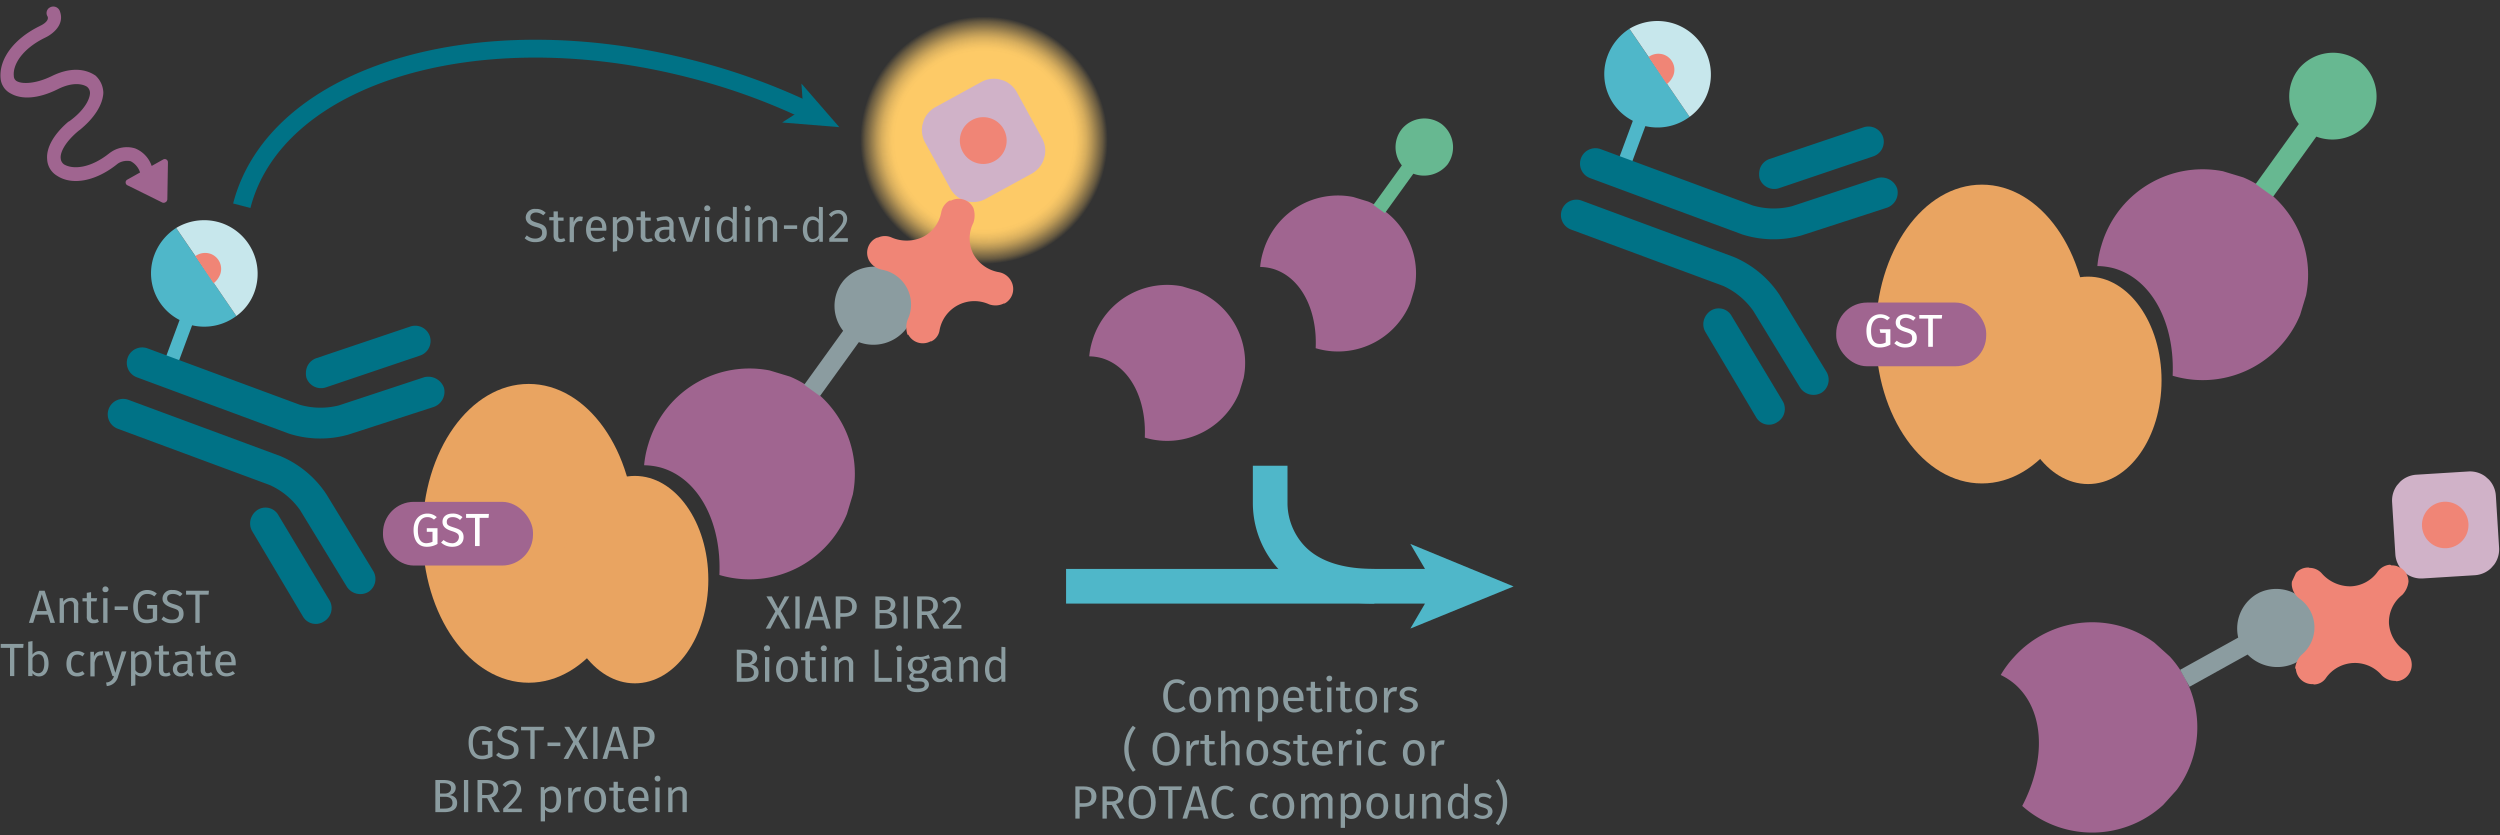 <svg id="Calque_1" data-name="Calque 1" xmlns="http://www.w3.org/2000/svg" xmlns:xlink="http://www.w3.org/1999/xlink" viewBox="0 0 700 233.8"><rect x="0" y="0" width="700" height="233.8" fill="#333333" stroke="none"/><defs><radialGradient id="Dégradé_sans_nom_31" cx="38.48" cy="38.48" r="38.48" gradientUnits="userSpaceOnUse"><stop offset="0.71" stop-color="#fdca67"/><stop offset="0.74" stop-color="#fdca67" stop-opacity="0.98"/><stop offset="0.78" stop-color="#fdca67" stop-opacity="0.91"/><stop offset="0.82" stop-color="#fdca67" stop-opacity="0.81"/><stop offset="0.86" stop-color="#fdca67" stop-opacity="0.66"/><stop offset="0.9" stop-color="#fdca67" stop-opacity="0.48"/><stop offset="0.95" stop-color="#fdca67" stop-opacity="0.25"/><stop offset="0.99" stop-color="#fdca67" stop-opacity="0"/></radialGradient><symbol id="compound-purple" data-name="compound-purple" viewBox="0 0 39.7 39.7"><path d="M20,0C17.6,9.4,11.2,16.2,3.7,16.2a12.6,12.6,0,0,1-3.3-.5A19,19,0,0,0,0,19.8,19.9,19.9,0,1,0,20,0Z" fill="#a06590"/></symbol><symbol id="fluorophore-donor-cryptate2" data-name="fluorophore-donor-cryptate2" viewBox="0 0 17.3 25.5"><path d="M1.8,3.3,7.7,7.5l2,1.4,6.2,4.4a8.7,8.7,0,0,1-6.2,3.9v7.2a1.1,1.1,0,0,1-2.2,0V17.1A8.5,8.5,0,0,1,0,8.6,8.9,8.9,0,0,1,1.8,3.3Z" fill="#4fb7c9"/><path d="M1.8,3.3A8.8,8.8,0,0,1,8.6,0a8.7,8.7,0,0,1,8.7,8.6,8.2,8.2,0,0,1-1.4,4.7Z" fill="#c7e7ec"/><path d="M6.3,6.5A2.7,2.7,0,0,1,8.5,5.3a2.6,2.6,0,0,1,2.6,2.6,3.4,3.4,0,0,1-.5,1.7" fill="#f08576"/></symbol><symbol id="antibody-blue" data-name="antibody-blue" viewBox="0 0 51.3 50.3"><path d="M21.2,50.3a2.5,2.5,0,0,1-2.5-2.5V21.5a12.1,12.1,0,0,0-2.1-6L7.5,4.1A2.7,2.7,0,0,1,8,.5a2.6,2.6,0,0,1,3.5.5l9,11.4a16.7,16.7,0,0,1,3.2,9.1V47.8A2.5,2.5,0,0,1,21.2,50.3Z" fill="#007286"/><path d="M12.6,22.5a2.5,2.5,0,0,1-1.9-.9L.6,9.1A2.5,2.5,0,0,1,.9,5.6a2.5,2.5,0,0,1,3.5.3L14.6,18.5a2.5,2.5,0,0,1-.4,3.5A3,3,0,0,1,12.6,22.5Z" fill="#007286"/><path d="M30.1,50.3a2.5,2.5,0,0,1-2.5-2.5V21.5a16.7,16.7,0,0,1,3.2-9.1L39.8,1A2.5,2.5,0,0,1,43.3.5a2.6,2.6,0,0,1,.4,3.6l-9,11.4a12.1,12.1,0,0,0-2.1,6V47.8A2.5,2.5,0,0,1,30.1,50.3Z" fill="#007286"/><path d="M38.6,22.5a2.7,2.7,0,0,1-1.5-.5,2.4,2.4,0,0,1-.4-3.5L46.8,5.9a2.5,2.5,0,0,1,3.5-.3,2.4,2.4,0,0,1,.4,3.5L40.6,21.6A2.5,2.5,0,0,1,38.6,22.5Z" fill="#007286"/></symbol><symbol id="fluorophore-emission-orange" data-name="fluorophore-emission-orange" viewBox="0 0 77 77"><path d="M74.2,52.7a38.5,38.5,0,1,1-21.5-50A38.4,38.4,0,0,1,74.2,52.7Z" fill="url(#Dégradé_sans_nom_31)"/></symbol><symbol id="fluorophore-acceptor-d2" data-name="fluorophore-acceptor-d2" viewBox="0 0 23.7 23.7"><path d="M22.3,15.3l-7,7a4.9,4.9,0,0,1-6.9,0l-7-7a4.9,4.9,0,0,1,0-6.9l7-7a4.9,4.9,0,0,1,6.9,0l7,7A4.9,4.9,0,0,1,22.3,15.3Z" fill="#d0b2c8"/><circle cx="11.8" cy="11.8" r="4.4" fill="#f08576"/></symbol><symbol id="protein-double-tag_2" data-name="protein-double-tag 2" viewBox="0 0 52.7 48.5"><ellipse cx="23.6" cy="24.2" rx="17.2" ry="24.2" fill="#e9a461"/><ellipse cx="40.8" cy="31.7" rx="11.9" ry="16.8" fill="#e9a461"/><rect y="19.1" width="24.3" height="10.32" rx="5" fill="#a06590"/></symbol><symbol id="stimulation" data-name="stimulation" viewBox="0 0 20.1 42.5"><path d="M12.7,20.4h-.3c-3.4-.4-5.3-1.7-5.9-2.7a1.5,1.5,0,0,1-.1-1.3h0s.9-2.1,5-2.3,6.9-1.6,8.1-3.6a3.5,3.5,0,0,0,.3-3.4c-1.5-3.4-5.9-5.3-11.2-5H8.5s-1.9.2-2.1-.8A1.2,1.2,0,0,0,5,0,1.3,1.3,0,0,0,3.9,1.5c.4,2.7,3.3,3.1,4.8,3,4.9-.3,7.9,1.5,8.7,3.4a1.1,1.1,0,0,1,0,1.1c-.6,1-2.8,2.2-6.2,2.4-5.5.3-6.9,3.4-7.2,3.9a4.5,4.5,0,0,0,.3,3.6c1.2,1.9,3.8,3.3,7.3,3.9h.1c3.4.6,5.2,1.9,5.6,2.9a1.5,1.5,0,0,1,0,1.3c-1,1.7-4,3.1-8.6,2.3H8.6a5.3,5.3,0,0,0-4.4,1.6,5.4,5.4,0,0,0-1.1,4.4H.6a.6.6,0,0,0-.5.9l3.5,6a.7.7,0,0,0,1.1.1l4.1-6a.6.6,0,0,0-.5-1H5.6a3.6,3.6,0,0,1,.5-2.7,3.2,3.2,0,0,1,2.3-.8c5.1.9,9.5-.5,11.1-3.6a3.8,3.8,0,0,0,.1-3.6C18.7,22.6,16.2,21.1,12.7,20.4Z" fill="#a06590"/></symbol><symbol id="fluorophore-green" data-name="fluorophore-green" viewBox="0 0 5.7 10.4"><path d="M5.7,2.9A2.9,2.9,0,0,0,2.9,0,2.9,2.9,0,0,0,0,2.7,2.9,2.9,0,0,0,2.1,5.6v4.8H3.5V5.6A3,3,0,0,0,5.7,2.9Z" fill="#67b891"/></symbol><symbol id="fluorophore-grey" data-name="fluorophore-grey" viewBox="0 0 5.7 10.4"><path d="M5.7,2.9A2.9,2.9,0,0,0,2.9,0,2.9,2.9,0,0,0,0,2.7,2.9,2.9,0,0,0,2.1,5.6v4.8H3.5V5.6A3,3,0,0,0,5.7,2.9Z" fill="#8b9ca0"/></symbol><symbol id="avidine-red" data-name="avidine-red" viewBox="0 0 17.7 17.7"><path d="M12.8,6.7a4.2,4.2,0,0,1,0-3.8,2.8,2.8,0,0,0,0-1.8h0A2,2,0,0,0,10.1.2H9.9a2.1,2.1,0,0,0-1,1.4,4.2,4.2,0,0,1-2.2,3,4.6,4.6,0,0,1-3.8.1,2,2,0,0,0-1.7,0H1.1A2,2,0,0,0,.2,7.6h0a2.3,2.3,0,0,0,1.5,1,4.3,4.3,0,0,1,3.1,6.1,2.8,2.8,0,0,0,0,1.8h.1a2,2,0,0,0,2.7.8h.1a1.8,1.8,0,0,0,1-1.4,4.3,4.3,0,0,1,6-3.1,2.3,2.3,0,0,0,1.8-.1h.1a2,2,0,0,0,.8-2.7h0a2.1,2.1,0,0,0-1.5-1.1A4.4,4.4,0,0,1,12.8,6.7Z" fill="#f08576"/></symbol></defs><path d="M331.9,191.1l-.7.8a2.5,2.5,0,0,0-1.7-.7c-1.4,0-2.5.9-2.5,3.6s1.1,3.7,2.5,3.7a3,3,0,0,0,1.9-.8l.6.8a3.7,3.7,0,0,1-2.6,1c-2.2,0-3.7-1.6-3.7-4.7s1.7-4.6,3.7-4.6A3.5,3.5,0,0,1,331.9,191.1Z" fill="#8b9ca0"/><path d="M339.1,195.9c0,2.1-1.1,3.6-3,3.6s-3.1-1.4-3.1-3.6,1.1-3.6,3.1-3.6S339.1,193.7,339.1,195.9Zm-4.8,0c0,1.8.6,2.6,1.8,2.6s1.7-.8,1.7-2.6-.6-2.6-1.7-2.6S334.3,194.1,334.3,195.9Z" fill="#8b9ca0"/><path d="M349.8,194.4v5h-1.2v-4.8c0-1-.4-1.3-.9-1.3s-1.2.4-1.7,1.2v4.9h-1.2v-4.8c0-1-.4-1.3-.9-1.3s-1.2.4-1.6,1.2v4.9h-1.2v-6.9h1v1a2.4,2.4,0,0,1,2-1.2,1.7,1.7,0,0,1,1.7,1.3,2.3,2.3,0,0,1,2.1-1.3C349.1,192.3,349.8,193.1,349.8,194.4Z" fill="#8b9ca0"/><path d="M357.9,195.9c0,2.1-1,3.6-2.7,3.6a1.9,1.9,0,0,1-1.8-.8V202h-1.2v-9.6h1v.9a2.4,2.4,0,0,1,2-1.1C357.1,192.3,357.9,193.7,357.9,195.9Zm-1.3,0c0-1.8-.6-2.6-1.6-2.6a2,2,0,0,0-1.6,1v3.4a1.6,1.6,0,0,0,1.5.8C356,198.5,356.6,197.7,356.6,195.9Z" fill="#8b9ca0"/><path d="M365,196.3h-4.4c.1,1.6.9,2.2,1.9,2.2a3.2,3.2,0,0,0,1.8-.6l.5.7a3.6,3.6,0,0,1-2.4.9c-1.9,0-3.1-1.3-3.1-3.5s1.1-3.7,2.9-3.7,2.8,1.3,2.8,3.4Zm-1.2-.9c0-1.4-.5-2.1-1.6-2.1s-1.5.6-1.6,2.1Z" fill="#8b9ca0"/><path d="M370.4,199a2.3,2.3,0,0,1-1.5.5,1.8,1.8,0,0,1-1.9-2v-4.1h-1.2v-.9H367v-1.6h1.2v1.7h1.6v.9h-1.5v4.1c0,.7.2,1,.8,1a1.6,1.6,0,0,0,.9-.3Z" fill="#8b9ca0"/><path d="M373,190a.8.8,0,1,1-.8-.8A.7.7,0,0,1,373,190Zm-.2,9.4h-1.2v-6.9h1.2Z" fill="#8b9ca0"/><path d="M378.7,199a2,2,0,0,1-1.5.5,1.8,1.8,0,0,1-1.9-2v-4.1h-1.2v-.9h1.2v-1.6h1.2v1.7h1.6v.9h-1.5v4.1c0,.7.2,1,.8,1l1-.3Z" fill="#8b9ca0"/><path d="M385.6,195.9c0,2.1-1.1,3.6-3.1,3.6s-3-1.4-3-3.6,1.1-3.6,3-3.6S385.6,193.7,385.6,195.9Zm-4.9,0c0,1.8.7,2.6,1.8,2.6s1.8-.8,1.8-2.6-.6-2.6-1.8-2.6S380.7,194.1,380.7,195.9Z" fill="#8b9ca0"/><path d="M391.2,192.4l-.2,1.2h-.6c-.9,0-1.4.6-1.7,1.9v4h-1.2v-6.9h1.1v1.4a1.9,1.9,0,0,1,1.8-1.6Z" fill="#8b9ca0"/><path d="M396.8,193.1l-.5.8a3.5,3.5,0,0,0-1.8-.6c-.8,0-1.3.3-1.3.9s.4.8,1.5,1.1,2.3.9,2.3,2.1-1.4,2.1-2.8,2.1a4.1,4.1,0,0,1-2.6-.9l.7-.7a3.1,3.1,0,0,0,1.9.6c.9,0,1.5-.4,1.5-1s-.3-.9-1.7-1.3-2.1-1-2.1-2,1.1-1.9,2.5-1.9A3.8,3.8,0,0,1,396.8,193.1Z" fill="#8b9ca0"/><path d="M318,203.8a9.7,9.7,0,0,0,0,11.8l-.8.5c-1.3-1.8-2.4-3.3-2.4-6.4a9.8,9.8,0,0,1,2.4-6.5Z" fill="#8b9ca0"/><path d="M330.3,209.8c0,2.9-1.6,4.6-3.8,4.6s-3.8-1.6-3.8-4.6,1.5-4.7,3.8-4.7S330.3,206.7,330.3,209.8Zm-6.3,0c0,2.6,1,3.6,2.5,3.6s2.4-1,2.4-3.6-.9-3.7-2.4-3.7S324,207.2,324,209.8Z" fill="#8b9ca0"/><path d="M335.8,207.3l-.2,1.2H335c-.8,0-1.3.6-1.6,1.9v4h-1.2v-6.9h1v1.4c.4-1.1,1-1.6,1.9-1.6Z" fill="#8b9ca0"/><path d="M340.7,213.9a2.4,2.4,0,0,1-1.6.5,1.7,1.7,0,0,1-1.8-1.9v-4.2h-1.2v-.9h1.2v-1.6h1.2v1.7h1.6v.9h-1.5v4.1c0,.7.2,1,.8,1a1.6,1.6,0,0,0,.9-.3Z" fill="#8b9ca0"/><path d="M347.1,209.3v5h-1.2v-4.8c0-1-.4-1.3-1.1-1.3a1.9,1.9,0,0,0-1.7,1.2v4.9h-1.2v-9.7h1.2v3.8a2.6,2.6,0,0,1,2-1.1A1.9,1.9,0,0,1,347.1,209.3Z" fill="#8b9ca0"/><path d="M355.1,210.8c0,2.1-1.1,3.6-3.1,3.6s-3-1.4-3-3.6,1.1-3.6,3-3.6S355.1,208.6,355.1,210.8Zm-4.8,0c0,1.8.6,2.6,1.7,2.6s1.8-.8,1.8-2.6-.6-2.6-1.8-2.6S350.3,209,350.3,210.8Z" fill="#8b9ca0"/><path d="M361.3,208l-.5.8a3.2,3.2,0,0,0-1.8-.6c-.8,0-1.3.3-1.3.9s.4.8,1.5,1.1,2.3.9,2.3,2.1-1.3,2.1-2.7,2.1a3.9,3.9,0,0,1-2.6-.9l.6-.7a3.3,3.3,0,0,0,1.9.6c.9,0,1.5-.3,1.5-1s-.3-.9-1.7-1.3-2-1-2-2,1-1.9,2.4-1.9A3.8,3.8,0,0,1,361.3,208Z" fill="#8b9ca0"/><path d="M366.6,213.9a2,2,0,0,1-1.5.5,1.7,1.7,0,0,1-1.8-1.9v-4.2h-1.2v-.9h1.2v-1.6h1.2v1.7h1.6v.9h-1.5v4.1c0,.7.2,1,.8,1a1.9,1.9,0,0,0,.9-.3Z" fill="#8b9ca0"/><path d="M373,211.2h-4.3c.1,1.6.8,2.2,1.8,2.2a2.5,2.5,0,0,0,1.8-.6l.5.8a3.8,3.8,0,0,1-2.4.8c-1.9,0-3-1.3-3-3.5s1.1-3.7,2.8-3.7,2.9,1.3,2.9,3.4C373.1,210.9,373.1,211.1,373,211.2Zm-1.1-.9c0-1.4-.5-2.1-1.6-2.1s-1.5.6-1.6,2.1Z" fill="#8b9ca0"/><path d="M378.6,207.3l-.2,1.2h-.6c-.9,0-1.4.6-1.7,1.9v4h-1.2v-6.9H376v1.4c.4-1.1,1-1.6,1.8-1.6Z" fill="#8b9ca0"/><path d="M381.4,204.9a.8.8,0,0,1-.9.8.8.8,0,0,1,0-1.6A.8.8,0,0,1,381.4,204.9Zm-.3,9.4h-1.2v-6.9h1.2Z" fill="#8b9ca0"/><path d="M388.2,208l-.6.7a2.7,2.7,0,0,0-1.5-.5c-1.1,0-1.7.9-1.7,2.7s.6,2.5,1.7,2.5a2.7,2.7,0,0,0,1.5-.5l.6.8a3.1,3.1,0,0,1-2.1.7c-1.9,0-3-1.3-3-3.5s1.1-3.7,3-3.7A2.9,2.9,0,0,1,388.2,208Z" fill="#8b9ca0"/><path d="M398.9,210.8c0,2.1-1.1,3.6-3.1,3.6s-3-1.4-3-3.6,1.1-3.6,3.1-3.6S398.9,208.6,398.9,210.8Zm-4.8,0c0,1.8.6,2.6,1.7,2.6s1.8-.8,1.8-2.6-.6-2.6-1.7-2.6S394.1,209,394.1,210.8Z" fill="#8b9ca0"/><path d="M404.5,207.3l-.2,1.2h-.6c-.9,0-1.4.6-1.7,1.9v4h-1.2v-6.9h1.1v1.4c.4-1.1,1-1.6,1.8-1.6Z" fill="#8b9ca0"/><path d="M307,223c0,2-1.5,2.9-3.5,2.9h-1.2v3.3h-1.2v-9h2.4C305.6,220.2,307,221.1,307,223Zm-1.4,0c0-1.4-.8-1.9-2.1-1.9h-1.2v3.8h1.1C304.8,224.9,305.6,224.5,305.6,223Z" fill="#8b9ca0"/><path d="M311.3,225.4h-1.4v3.8h-1.2v-9H311c2.3,0,3.5.8,3.5,2.5a2.4,2.4,0,0,1-2,2.4l2.4,4.1h-1.4Zm-.1-1c1.2,0,1.9-.5,1.9-1.7s-.6-1.6-2.1-1.6h-1.1v3.3Z" fill="#8b9ca0"/><path d="M323.6,224.7c0,3-1.6,4.6-3.8,4.6s-3.8-1.6-3.8-4.6,1.5-4.7,3.8-4.7S323.6,221.7,323.6,224.7Zm-6.3,0c0,2.6,1,3.6,2.5,3.6s2.5-1,2.5-3.6-1-3.7-2.5-3.7S317.3,222.1,317.3,224.7Z" fill="#8b9ca0"/><path d="M330.8,221.2h-2.5v8h-1.2v-8h-2.6v-1h6.4Z" fill="#8b9ca0"/><path d="M336.5,226.9h-3.4l-.7,2.3h-1.3l2.9-9h1.6l2.8,9h-1.3Zm-.3-1-1.4-4.7-1.4,4.7Z" fill="#8b9ca0"/><path d="M345.5,220.9l-.7.8a2.6,2.6,0,0,0-1.8-.7c-1.3,0-2.4,1-2.4,3.7s1,3.6,2.4,3.6a3.3,3.3,0,0,0,2-.8l.6.8a3.7,3.7,0,0,1-2.6,1c-2.2,0-3.8-1.6-3.8-4.6s1.7-4.7,3.8-4.7A3.7,3.7,0,0,1,345.5,220.9Z" fill="#8b9ca0"/><path d="M355.1,222.9l-.5.7a2.7,2.7,0,0,0-1.5-.5c-1.1,0-1.8.9-1.8,2.7s.7,2.5,1.8,2.5a2.7,2.7,0,0,0,1.5-.5l.5.8a3.1,3.1,0,0,1-2.1.7c-1.8,0-3-1.3-3-3.5s1.2-3.7,3-3.7A2.8,2.8,0,0,1,355.1,222.9Z" fill="#8b9ca0"/><path d="M362.4,225.7c0,2.1-1.1,3.6-3.1,3.6s-3-1.4-3-3.6,1.1-3.6,3-3.6S362.4,223.5,362.4,225.7Zm-4.8,0c0,1.8.6,2.7,1.7,2.7s1.8-.9,1.8-2.7-.6-2.6-1.8-2.6S357.6,223.9,357.6,225.7Z" fill="#8b9ca0"/><path d="M373.1,224.2v5h-1.2v-4.8c0-1-.4-1.3-1-1.3s-1.1.5-1.6,1.2v4.9h-1.2v-4.8c0-1-.4-1.3-.9-1.3s-1.2.5-1.7,1.2v4.9h-1.2v-6.9h1.1v1a2.3,2.3,0,0,1,2-1.2,1.8,1.8,0,0,1,1.7,1.3,2.3,2.3,0,0,1,2-1.3A1.8,1.8,0,0,1,373.1,224.2Z" fill="#8b9ca0"/><path d="M381.1,225.7c0,2.1-.9,3.6-2.7,3.6a2.2,2.2,0,0,1-1.8-.8v3.3h-1.2v-9.6h1.1v.9a2.8,2.8,0,0,1,2.1-1.1C380.4,222.1,381.1,223.6,381.1,225.7Zm-1.3,0c0-1.8-.5-2.6-1.5-2.6a2,2,0,0,0-1.7,1.1v3.3a1.9,1.9,0,0,0,1.5.8C379.2,228.3,379.8,227.5,379.8,225.7Z" fill="#8b9ca0"/><path d="M388.7,225.7c0,2.1-1.1,3.6-3,3.6s-3.1-1.4-3.1-3.6,1.1-3.6,3.1-3.6S388.7,223.5,388.7,225.7Zm-4.8,0q0,2.7,1.8,2.7c1.1,0,1.7-.9,1.7-2.7s-.6-2.6-1.7-2.6S383.9,223.9,383.9,225.7Z" fill="#8b9ca0"/><path d="M395.8,229.2h-1v-1.1a2.5,2.5,0,0,1-2.2,1.2c-1.2,0-1.9-.7-1.9-2.1v-4.9h1.2v4.8c0,.9.3,1.3,1.1,1.3a2.1,2.1,0,0,0,1.7-1.2v-4.9h1.2Z" fill="#8b9ca0"/><path d="M403.4,224.2v5h-1.2v-4.8c0-1-.4-1.3-1.1-1.3a2.1,2.1,0,0,0-1.7,1.2v4.9h-1.2v-6.9h1v1a2.6,2.6,0,0,1,2.1-1.2A1.9,1.9,0,0,1,403.4,224.2Z" fill="#8b9ca0"/><path d="M411,219.5v9.7h-1v-1a2.4,2.4,0,0,1-2,1.1c-1.7,0-2.6-1.4-2.6-3.5s1-3.7,2.7-3.7a2.3,2.3,0,0,1,1.8.9v-3.6Zm-1.2,7.9V224a1.8,1.8,0,0,0-1.6-.9c-1,0-1.6.8-1.6,2.6s.5,2.7,1.5,2.7A1.9,1.9,0,0,0,409.8,227.4Z" fill="#8b9ca0"/><path d="M417.7,222.9l-.5.8a3.2,3.2,0,0,0-1.8-.6c-.8,0-1.3.3-1.3.9s.4.8,1.5,1.1,2.3.9,2.3,2.1-1.3,2.1-2.7,2.1a3.9,3.9,0,0,1-2.6-.9l.6-.7a3.2,3.2,0,0,0,1.9.7c.9,0,1.5-.4,1.5-1.1s-.3-.9-1.7-1.3-2-1-2-2,1-1.9,2.4-1.9A3.8,3.8,0,0,1,417.7,222.9Z" fill="#8b9ca0"/><path d="M422,224.6c0,3.1-1.1,4.6-2.4,6.5l-.8-.6a9.7,9.7,0,0,0,0-11.8l.8-.6C420.9,220,422,221.5,422,224.6Z" fill="#8b9ca0"/><polygon points="423.8 164.2 394.9 152.3 399 159.3 298.5 159.3 298.5 169 399 169 394.9 176 423.8 164.2" fill="#4fb7c9"/><path d="M384.8,169c-11.6,0-20.6-3.2-26.6-9.4a27.5,27.5,0,0,1-7.4-18.6V130.4h9.7v10.8a17.7,17.7,0,0,0,4.8,11.7c4.1,4.3,10.7,6.4,19.5,6.4Z" fill="#4fb7c9"/><use width="39.7" height="39.69" transform="matrix(1.05, 0.32, 0.32, -1.05, 347.39, 91.1)" xlink:href="#compound-purple"/><use width="39.7" height="39.69" transform="matrix(1.05, 0.32, 0.32, -1.05, 299.54, 116.13)" xlink:href="#compound-purple"/><path d="M67.7,57.6c9.5-36.7,66-53.8,126.2-38.2a177,177,0,0,1,31.7,11.4" fill="none" stroke="#007286" stroke-miterlimit="10" stroke-width="5"/><polygon points="235 35.6 219 34.3 224.9 30.5 224.4 23.4 235 35.6" fill="#007286"/><path d="M13.4,172.1H10l-.7,2.3H8.1l2.9-9h1.5l2.9,9H14.1Zm-.3-1-1.4-4.7-1.4,4.7Z" fill="#8b9ca0"/><path d="M21.9,169.5v4.9H20.7v-4.8c0-1-.4-1.3-1.1-1.3a2.1,2.1,0,0,0-1.7,1.2v4.9H16.7v-6.9h1v1a2.5,2.5,0,0,1,2.1-1.1A1.8,1.8,0,0,1,21.9,169.5Z" fill="#8b9ca0"/><path d="M27.7,174.1a2.4,2.4,0,0,1-1.5.4,1.7,1.7,0,0,1-1.9-1.9v-4.2H23.1v-.9h1.2V166l1.2-.2v1.7h1.7l-.2.9H25.5v4.1c0,.7.3,1,.9,1a1.6,1.6,0,0,0,.9-.2Z" fill="#8b9ca0"/><path d="M30.4,165a.8.8,0,0,1-.9.8.7.7,0,0,1-.8-.8.8.8,0,0,1,.8-.8A.9.9,0,0,1,30.4,165Zm-.3,9.4H28.9v-6.9h1.2Z" fill="#8b9ca0"/><path d="M32.1,169.8h3.7v1H32.1Z" fill="#8b9ca0"/><path d="M43.9,166.2l-.7.8a2.9,2.9,0,0,0-2-.7c-1.3,0-2.6.9-2.6,3.6s.9,3.6,2.5,3.6a3.3,3.3,0,0,0,1.7-.4v-2.7H41.2v-1H44v4.3a5.5,5.5,0,0,1-2.9.8c-2.3,0-3.8-1.5-3.8-4.6s1.8-4.7,3.9-4.7A4.1,4.1,0,0,1,43.9,166.2Z" fill="#8b9ca0"/><path d="M51.1,166.3l-.7.7a3.1,3.1,0,0,0-2-.7c-.9,0-1.6.4-1.6,1.2s.3,1.2,2,1.7,2.6,1,2.6,2.7-1.2,2.6-3.2,2.6a4.1,4.1,0,0,1-3-1.1l.6-.8a3.4,3.4,0,0,0,2.4.9c1,0,1.9-.5,1.9-1.6s-.4-1.2-1.9-1.7-2.7-1.2-2.7-2.6a2.5,2.5,0,0,1,2.8-2.4A3.6,3.6,0,0,1,51.1,166.3Z" fill="#8b9ca0"/><path d="M58.4,166.5H55.9v7.9H54.7v-7.9H52.1v-1.1h6.4Z" fill="#8b9ca0"/><path d="M6.5,181.4H4v7.9H2.8v-7.9H.2v-1.1H6.6Z" fill="#8b9ca0"/><path d="M13.6,185.8c0,2.2-1,3.6-2.7,3.6a2.3,2.3,0,0,1-1.8-.9v.8H7.9v-9.6l1.2-.2v3.8a2.3,2.3,0,0,1,2-1C12.6,182.3,13.6,183.6,13.6,185.8Zm-1.2,0c0-1.9-.7-2.6-1.7-2.6a2,2,0,0,0-1.6,1.1v3.3a2,2,0,0,0,1.6.9C11.7,188.5,12.4,187.7,12.4,185.8Z" fill="#8b9ca0"/><path d="M23.7,183l-.6.8a2.1,2.1,0,0,0-1.5-.5c-1,0-1.7.8-1.7,2.6s.7,2.5,1.7,2.5a2.7,2.7,0,0,0,1.5-.5l.6.8a3.1,3.1,0,0,1-2.1.7c-1.9,0-3-1.3-3-3.5s1.1-3.6,3-3.6A3.3,3.3,0,0,1,23.7,183Z" fill="#8b9ca0"/><path d="M28.9,182.3l-.2,1.2h-.6c-.8,0-1.3.6-1.6,2v3.9H25.3v-6.9h1v1.4a2,2,0,0,1,1.9-1.5Z" fill="#8b9ca0"/><path d="M33.1,189.3a3.5,3.5,0,0,1-3.2,2.8l-.2-1a2.3,2.3,0,0,0,2.2-1.8h-.4l-2.3-6.9h1.3l1.8,6,1.8-6h1.3Z" fill="#8b9ca0"/><path d="M42.4,185.8c0,2.1-.9,3.6-2.7,3.6a2.3,2.3,0,0,1-1.8-.7v3.2l-1.2.2v-9.7h1v.9a2.5,2.5,0,0,1,2.1-1C41.7,182.3,42.4,183.7,42.4,185.8Zm-1.3,0c0-1.7-.5-2.6-1.5-2.6a2,2,0,0,0-1.7,1.1v3.3a1.6,1.6,0,0,0,1.5.9C40.5,188.5,41.1,187.6,41.1,185.8Z" fill="#8b9ca0"/><path d="M47.8,189a2.4,2.4,0,0,1-1.5.4c-1.2,0-1.8-.6-1.8-1.9v-4.2H43.3v-.9h1.2v-1.5l1.2-.2v1.7h1.6v.9H45.7v4.1c0,.7.2,1.1.8,1.1a1.6,1.6,0,0,0,.9-.3Z" fill="#8b9ca0"/><path d="M54.2,188.6l-.2.8a1.3,1.3,0,0,1-1.4-1,2.3,2.3,0,0,1-2,1,2,2,0,0,1-2.2-2c0-1.5,1.1-2.3,3-2.3h1.1v-.5c0-1-.5-1.4-1.5-1.4a7.4,7.4,0,0,0-1.8.4l-.3-.9a6.6,6.6,0,0,1,2.3-.4c1.7,0,2.5.8,2.5,2.2v3.2C53.7,188.3,53.9,188.5,54.2,188.6Zm-1.7-1.1v-1.6h-.9c-1.3,0-2,.5-2,1.4a1.1,1.1,0,0,0,1.2,1.2A1.9,1.9,0,0,0,52.5,187.5Z" fill="#8b9ca0"/><path d="M59.6,189a2.9,2.9,0,0,1-1.6.4,1.7,1.7,0,0,1-1.8-1.9v-4.2H55v-.9h1.2v-1.5l1.2-.2v1.7H59v.9H57.4v4.1c0,.7.2,1.1.8,1.1a1.6,1.6,0,0,0,.9-.3Z" fill="#8b9ca0"/><path d="M66,186.3H61.6c.1,1.6.9,2.2,1.9,2.2a2.9,2.9,0,0,0,1.7-.6l.6.7a4.1,4.1,0,0,1-2.4.8c-1.9,0-3.1-1.3-3.1-3.5s1.1-3.6,2.9-3.6,2.8,1.3,2.8,3.4Zm-1.2-1c0-1.3-.5-2.1-1.6-2.1s-1.5.7-1.6,2.2h3.2Z" fill="#8b9ca0"/><path d="M152.8,59.6l-.7.7a3.2,3.2,0,0,0-2-.8c-.9,0-1.6.5-1.6,1.3s.3,1.1,2,1.6,2.6,1,2.6,2.8-1.2,2.6-3.2,2.6a4.1,4.1,0,0,1-3-1.1l.6-.8a3.4,3.4,0,0,0,2.4.9c1,0,1.9-.5,1.9-1.6s-.4-1.3-1.9-1.7-2.7-1.2-2.7-2.6a2.5,2.5,0,0,1,2.8-2.4A3.6,3.6,0,0,1,152.8,59.6Z" fill="#8b9ca0"/><path d="M158.3,67.4a2.4,2.4,0,0,1-1.5.4c-1.2,0-1.8-.6-1.8-1.9V61.7h-1.2v-.9H155V59.2h1.2v1.7h1.6v.9h-1.5v4.1c0,.7.2,1,.8,1l.9-.2Z" fill="#8b9ca0"/><path d="M163.2,60.7l-.2,1.2h-.6c-.9,0-1.4.6-1.7,1.9v4h-1.2V60.8h1.1v1.4c.4-1,1-1.6,1.8-1.6Z" fill="#8b9ca0"/><path d="M169.7,64.6h-4.3c.1,1.6.8,2.3,1.8,2.3a3,3,0,0,0,1.8-.6l.5.7a3.8,3.8,0,0,1-2.4.8c-1.9,0-3-1.3-3-3.5s1.1-3.7,2.8-3.7,2.9,1.3,2.9,3.4C169.8,64.3,169.8,64.5,169.7,64.6Zm-1.1-.9c0-1.4-.6-2.1-1.6-2.1s-1.5.6-1.6,2.2h3.2Z" fill="#8b9ca0"/><path d="M177.3,64.2c0,2.1-.9,3.6-2.7,3.6a2.2,2.2,0,0,1-1.8-.8v3.3l-1.2.2V60.8h1.1v.9a2.4,2.4,0,0,1,2-1.1C176.6,60.6,177.3,62.1,177.3,64.2Zm-1.3,0c0-1.8-.5-2.6-1.5-2.6a2.2,2.2,0,0,0-1.7,1.1V66a1.8,1.8,0,0,0,1.5.9C175.4,66.9,176,66,176,64.2Z" fill="#8b9ca0"/><path d="M182.8,67.4a2.9,2.9,0,0,1-1.6.4,1.7,1.7,0,0,1-1.8-1.9V61.7h-1.2v-.9h1.2V59.2h1.2v1.7h1.6v.9h-1.5v4.1c0,.7.2,1,.8,1l.9-.2Z" fill="#8b9ca0"/><path d="M189.2,67l-.3.8a1.4,1.4,0,0,1-1.4-1,2.2,2.2,0,0,1-2,1,2,2,0,0,1-2.2-2c0-1.5,1.1-2.3,3-2.3h1.1V63a1.2,1.2,0,0,0-1.4-1.4,7.2,7.2,0,0,0-1.9.4l-.3-.9a7.4,7.4,0,0,1,2.4-.5,2.1,2.1,0,0,1,2.4,2.3v3.2C188.6,66.7,188.8,66.9,189.2,67Zm-1.8-1.1V64.3h-.9c-1.3,0-1.9.5-1.9,1.4a1.1,1.1,0,0,0,1.2,1.2A1.7,1.7,0,0,0,187.4,65.9Z" fill="#8b9ca0"/><path d="M193.8,67.7h-1.5l-2.4-6.9h1.4l1.8,5.8,1.7-5.8h1.3Z" fill="#8b9ca0"/><path d="M198.9,58.3a.8.8,0,0,1-.9.8.7.7,0,0,1-.8-.8.8.8,0,0,1,.8-.8A.9.9,0,0,1,198.9,58.3Zm-.3,9.4h-1.2V60.8h1.2Z" fill="#8b9ca0"/><path d="M206.3,58v9.7h-1v-1a2.4,2.4,0,0,1-2,1.1c-1.7,0-2.6-1.4-2.6-3.5s1-3.7,2.7-3.7a2.3,2.3,0,0,1,1.8.9V57.9Zm-1.2,7.9V62.5a1.8,1.8,0,0,0-1.6-.9c-1,0-1.6.9-1.6,2.6s.5,2.7,1.5,2.7A1.9,1.9,0,0,0,205.1,65.9Z" fill="#8b9ca0"/><path d="M210.2,58.3a.8.8,0,0,1-.9.8.7.7,0,0,1-.8-.8.8.8,0,0,1,.8-.8A.9.9,0,0,1,210.2,58.3Zm-.3,9.4h-1.2V60.8h1.2Z" fill="#8b9ca0"/><path d="M217.6,62.7v5h-1.2V62.9c0-1-.5-1.3-1.1-1.3a2.2,2.2,0,0,0-1.8,1.2v4.9h-1.2V60.8h1.1v1a2.4,2.4,0,0,1,2.1-1.2A1.9,1.9,0,0,1,217.6,62.7Z" fill="#8b9ca0"/><path d="M219.5,63.1h3.7v1h-3.7Z" fill="#8b9ca0"/><path d="M230.4,58v9.7h-1v-1a2.4,2.4,0,0,1-2,1.1c-1.7,0-2.6-1.4-2.6-3.5s1-3.7,2.7-3.7a2.3,2.3,0,0,1,1.8.9V57.9Zm-1.2,7.9V62.5a1.8,1.8,0,0,0-1.6-.9c-1,0-1.6.9-1.6,2.6s.6,2.7,1.5,2.7A1.9,1.9,0,0,0,229.2,65.9Z" fill="#8b9ca0"/><path d="M237.2,61.2c0,1.6-1,2.8-3.7,5.5h3.9v1h-5.2v-1c3.1-3.2,3.9-4,3.9-5.4a1.4,1.4,0,0,0-1.5-1.5,2.2,2.2,0,0,0-1.8,1l-.7-.7a3.3,3.3,0,0,1,2.6-1.3A2.4,2.4,0,0,1,237.2,61.2Z" fill="#8b9ca0"/><path d="M137.7,204.3l-.7.8a2.6,2.6,0,0,0-2-.8c-1.3,0-2.6,1-2.6,3.6s.9,3.7,2.5,3.7a3.3,3.3,0,0,0,1.7-.4v-2.7H135v-1h2.9v4.3a5.5,5.5,0,0,1-2.9.8c-2.3,0-3.8-1.5-3.8-4.7s1.8-4.6,3.9-4.6A4.1,4.1,0,0,1,137.7,204.3Z" fill="#8b9ca0"/><path d="M144.9,204.3l-.7.8a3.2,3.2,0,0,0-2-.8c-.9,0-1.6.4-1.6,1.3s.3,1.1,1.9,1.6,2.7,1,2.7,2.7-1.2,2.7-3.2,2.7a4.1,4.1,0,0,1-3.1-1.2l.7-.7a3.9,3.9,0,0,0,2.4.9c1,0,1.9-.5,1.9-1.6s-.4-1.3-1.9-1.8-2.7-1.2-2.7-2.5a2.5,2.5,0,0,1,2.8-2.4A4,4,0,0,1,144.9,204.3Z" fill="#8b9ca0"/><path d="M152.2,204.5h-2.5v8h-1.2v-8h-2.6v-1h6.4Z" fill="#8b9ca0"/><path d="M153.3,207.9h3.6v1h-3.6Z" fill="#8b9ca0"/><path d="M164.7,212.5h-1.4l-2.1-4-2.1,4h-1.3l2.7-4.8-2.5-4.2h1.4l1.9,3.3,1.8-3.3h1.3l-2.4,4.1Z" fill="#8b9ca0"/><path d="M167.3,212.5h-1.2v-9h1.2Z" fill="#8b9ca0"/><path d="M174,210.2h-3.4l-.6,2.3h-1.3l2.9-9h1.5l2.9,9h-1.3Zm-.3-1-1.4-4.7-1.4,4.7Z" fill="#8b9ca0"/><path d="M183.3,206.2c0,2.1-1.5,2.9-3.5,2.9h-1.2v3.4h-1.2v-9h2.4C181.9,203.5,183.3,204.3,183.3,206.2Zm-1.4.1c0-1.4-.8-1.9-2.2-1.9h-1.1v3.8h1.1C181.1,208.2,181.9,207.8,181.9,206.3Z" fill="#8b9ca0"/><path d="M128,224.8c0,1.9-1.5,2.6-3.6,2.6h-2.5v-9h2.2c2.2,0,3.5.7,3.5,2.2a2,2,0,0,1-1.7,2C126.9,222.8,128,223.3,128,224.8Zm-4.8-5.5v2.9h1.3c1,0,1.8-.5,1.8-1.5s-.8-1.4-2.1-1.4Zm3.5,5.5c0-1.3-1-1.7-2.1-1.7h-1.4v3.3h1.2C125.7,226.4,126.7,226.1,126.7,224.8Z" fill="#8b9ca0"/><path d="M131.1,227.4h-1.2v-9h1.2Z" fill="#8b9ca0"/><path d="M136.4,223.5H135v3.9h-1.3v-9h2.4c2.2,0,3.4.8,3.4,2.5a2.4,2.4,0,0,1-1.9,2.4l2.4,4.1h-1.5Zm-.2-.9c1.3,0,2-.5,2-1.7s-.7-1.6-2.1-1.6H135v3.3Z" fill="#8b9ca0"/><path d="M145.9,220.9c0,1.6-1,2.8-3.7,5.5h3.9v1h-5.2v-1c3.1-3.2,3.8-4,3.8-5.5a1.3,1.3,0,0,0-1.4-1.4,2.4,2.4,0,0,0-1.8.9l-.8-.6a3.2,3.2,0,0,1,2.7-1.3A2.4,2.4,0,0,1,145.9,220.9Z" fill="#8b9ca0"/><path d="M157.1,223.9c0,2.1-.9,3.6-2.7,3.6a2.2,2.2,0,0,1-1.8-.8V230h-1.2v-9.6h1v.9a2.6,2.6,0,0,1,2.1-1.1C156.4,220.3,157.1,221.7,157.1,223.9Zm-1.3,0c0-1.8-.5-2.6-1.5-2.6a2.2,2.2,0,0,0-1.7,1v3.4a1.9,1.9,0,0,0,1.5.8C155.2,226.5,155.8,225.7,155.8,223.9Z" fill="#8b9ca0"/><path d="M162.7,220.4l-.2,1.2h-.6c-.9,0-1.4.6-1.6,1.9v4h-1.2v-6.9h1v1.4c.4-1.1,1-1.6,1.8-1.6Z" fill="#8b9ca0"/><path d="M169.7,223.9c0,2.1-1.1,3.6-3,3.6s-3.1-1.4-3.1-3.6,1.1-3.6,3.1-3.6S169.7,221.7,169.7,223.9Zm-4.8,0q0,2.7,1.8,2.7c1.1,0,1.7-.9,1.7-2.7s-.6-2.6-1.7-2.6S164.9,222.1,164.9,223.9Z" fill="#8b9ca0"/><path d="M175.2,227a2.4,2.4,0,0,1-1.6.5,1.7,1.7,0,0,1-1.8-1.9v-4.2h-1.2v-.9h1.2v-1.6H173v1.7h1.6v.9H173v4.1c0,.7.2,1,.8,1a1.6,1.6,0,0,0,.9-.3Z" fill="#8b9ca0"/><path d="M181.6,224.3h-4.4c.1,1.6.9,2.2,1.9,2.2a2.4,2.4,0,0,0,1.7-.6l.6.8a4.1,4.1,0,0,1-2.4.8c-2,0-3.1-1.3-3.1-3.5s1.1-3.7,2.9-3.7,2.8,1.3,2.8,3.4Zm-1.2-.9c0-1.4-.5-2.1-1.6-2.1s-1.5.6-1.6,2.1Z" fill="#8b9ca0"/><path d="M184.9,218a.7.7,0,0,1-.8.8.8.8,0,1,1,0-1.6A.7.7,0,0,1,184.9,218Zm-.2,9.4h-1.2v-6.9h1.2Z" fill="#8b9ca0"/><path d="M192.3,222.4v5h-1.2v-4.8c0-1-.4-1.3-1.1-1.3a1.9,1.9,0,0,0-1.7,1.2v4.9h-1.2v-6.9h1v1a2.6,2.6,0,0,1,2.1-1.2A1.9,1.9,0,0,1,192.3,222.4Z" fill="#8b9ca0"/><path d="M221.3,176h-1.4l-2.1-4-2.1,4h-1.3l2.7-4.8-2.5-4.2h1.5l1.8,3.4,1.8-3.4H221l-2.4,4.1Z" fill="#8b9ca0"/><path d="M223.9,176h-1.2v-9h1.2Z" fill="#8b9ca0"/><path d="M230.6,173.7h-3.4l-.6,2.3h-1.3l2.9-9h1.6l2.8,9h-1.3Zm-.2-1L229,168l-1.5,4.7Z" fill="#8b9ca0"/><path d="M239.9,169.8c0,2-1.5,2.9-3.5,2.9h-1.1V176H234v-9h2.4C238.5,167,239.9,167.9,239.9,169.8Zm-1.3,0c0-1.4-.9-1.9-2.2-1.9h-1.1v3.8h1C237.7,171.7,238.6,171.3,238.6,169.8Z" fill="#8b9ca0"/><path d="M251.1,173.4c0,1.9-1.5,2.6-3.6,2.6h-2.4v-9h2.1c2.2,0,3.5.7,3.5,2.3a1.9,1.9,0,0,1-1.7,1.9C250.1,171.4,251.1,171.9,251.1,173.4Zm-4.8-5.4v2.8h1.3c1.1,0,1.8-.5,1.8-1.5s-.8-1.3-2.1-1.3Zm3.5,5.4c0-1.3-1-1.7-2-1.7h-1.5V175h1.2C248.8,175,249.8,174.7,249.8,173.4Z" fill="#8b9ca0"/><path d="M254.2,176H253v-9h1.2Z" fill="#8b9ca0"/><path d="M259.5,172.2h-1.4V176h-1.3v-9h2.4c2.2,0,3.4.8,3.4,2.5a2.3,2.3,0,0,1-1.9,2.4l2.4,4.1h-1.5Zm-.2-1c1.3,0,2-.5,2-1.7s-.6-1.6-2.1-1.6h-1.1v3.3Z" fill="#8b9ca0"/><path d="M269,169.5c0,1.6-1,2.8-3.7,5.5h3.9v1h-5.2v-1c3.1-3.2,3.9-4,3.9-5.4a1.4,1.4,0,0,0-1.5-1.5,2.2,2.2,0,0,0-1.8,1l-.8-.7a3.5,3.5,0,0,1,2.7-1.3A2.4,2.4,0,0,1,269,169.5Z" fill="#8b9ca0"/><path d="M212.4,188.3c0,1.9-1.5,2.6-3.6,2.6h-2.5v-9h2.2c2.2,0,3.5.7,3.5,2.3a1.9,1.9,0,0,1-1.7,1.9C211.3,186.3,212.4,186.8,212.4,188.3Zm-4.8-5.4v2.8h1.3c1,0,1.8-.5,1.8-1.4s-.8-1.4-2.1-1.4Zm3.5,5.4c0-1.2-1-1.6-2.1-1.6h-1.4v3.2h1.2C210.1,189.9,211.1,189.6,211.1,188.3Z" fill="#8b9ca0"/><path d="M215.6,181.5c0,.5-.3.8-.9.8a.7.7,0,0,1-.8-.8.8.8,0,0,1,.8-.8A.8.8,0,0,1,215.6,181.5Zm-.2,9.4h-1.2V184h1.2Z" fill="#8b9ca0"/><path d="M223.4,187.4c0,2.2-1.1,3.6-3,3.6s-3.1-1.4-3.1-3.6,1.1-3.6,3.1-3.6S223.4,185.3,223.4,187.4Zm-4.8,0q0,2.7,1.8,2.7c1.1,0,1.7-.9,1.7-2.7s-.6-2.6-1.7-2.6S218.6,185.6,218.6,187.4Z" fill="#8b9ca0"/><path d="M228.9,190.6a2.9,2.9,0,0,1-1.6.4,1.7,1.7,0,0,1-1.8-1.9v-4.2h-1.2V184h1.2v-1.5l1.2-.2V184h1.6v.9h-1.5V189c0,.7.2,1,.8,1a1.5,1.5,0,0,0,.9-.2Z" fill="#8b9ca0"/><path d="M231.5,181.5a.7.7,0,0,1-.8.8.8.8,0,0,1-.9-.8.9.9,0,0,1,.9-.8A.8.8,0,0,1,231.5,181.5Zm-.2,9.4h-1.2V184h1.2Z" fill="#8b9ca0"/><path d="M238.9,185.9v5h-1.2v-4.8c0-1-.4-1.3-1.1-1.3a2.1,2.1,0,0,0-1.7,1.2v4.9h-1.2V184h1v1a2.6,2.6,0,0,1,2.1-1.2A1.9,1.9,0,0,1,238.9,185.9Z" fill="#8b9ca0"/><path d="M246,189.8h3.7v1.1h-4.8v-9H246Z" fill="#8b9ca0"/><path d="M252.6,181.5a.7.7,0,0,1-.8.8.8.8,0,0,1-.9-.8.9.9,0,0,1,.9-.8A.8.8,0,0,1,252.6,181.5Zm-.2,9.4h-1.2V184h1.2Z" fill="#8b9ca0"/><path d="M260.4,184.3a6.5,6.5,0,0,1-2,.2,1.9,1.9,0,0,1,1.2,1.8,2.3,2.3,0,0,1-2.6,2.3h-.9a.8.8,0,0,0-.4.6c0,.3.2.6.9.6h1.1c1.4,0,2.4.8,2.4,1.9s-1.1,2.1-3.2,2.1-3-.7-3-2.1H255c0,.8.3,1.1,1.9,1.1s2-.4,2-1.1-.6-.9-1.4-.9h-1.1c-1.2,0-1.8-.6-1.8-1.3a1.4,1.4,0,0,1,.8-1.2,2.2,2.2,0,0,1-1.2-2,2.5,2.5,0,0,1,2.7-2.4,5,5,0,0,0,3.1-.6Zm-4.9,1.9c0,1,.5,1.6,1.4,1.6s1.4-.6,1.4-1.6-.4-1.5-1.4-1.5S255.5,185.3,255.5,186.2Z" fill="#8b9ca0"/><path d="M266.7,190.2l-.2.8a1.3,1.3,0,0,1-1.4-1,2.3,2.3,0,0,1-2,1,2,2,0,0,1-2.2-2c0-1.5,1.1-2.3,3-2.3H265v-.5c0-1-.5-1.4-1.5-1.4a7.4,7.4,0,0,0-1.8.4l-.3-.9a6.9,6.9,0,0,1,2.4-.5,2.1,2.1,0,0,1,2.4,2.3v3.2C266.2,189.9,266.4,190.1,266.7,190.2Zm-1.7-1.1v-1.6h-.9c-1.3,0-1.9.5-1.9,1.4a1.1,1.1,0,0,0,1.2,1.2A1.7,1.7,0,0,0,265,189.1Z" fill="#8b9ca0"/><path d="M273.8,185.9v5h-1.2v-4.8c0-1-.4-1.3-1.1-1.3s-1.2.5-1.7,1.2v4.9h-1.2V184h1v1a2.6,2.6,0,0,1,2.1-1.2A1.9,1.9,0,0,1,273.8,185.9Z" fill="#8b9ca0"/><path d="M281.5,181.2v9.7h-1.1v-1a2.4,2.4,0,0,1-2,1.1c-1.7,0-2.6-1.4-2.6-3.5s1-3.7,2.7-3.7a2.6,2.6,0,0,1,1.9.9v-3.6Zm-1.2,7.9v-3.4a2.4,2.4,0,0,0-1.6-.9c-1.1,0-1.7.9-1.7,2.6s.6,2.7,1.6,2.7A2.2,2.2,0,0,0,280.3,189.1Z" fill="#8b9ca0"/><use width="17.3" height="25.51" transform="matrix(1.62, 0.6, -0.6, 1.62, 48.4, 57.39)" xlink:href="#fluorophore-donor-cryptate2"/><use width="51.3" height="50.27" transform="matrix(-0.6, 1.62, -1.62, -0.6, 129.93, 95.91)" xlink:href="#antibody-blue"/><use width="77" height="76.96" transform="translate(226.2 43.5) rotate(-49.9) scale(0.91)" xlink:href="#fluorophore-emission-orange"/><use width="23.7" height="23.7" transform="translate(253.5 51.3) rotate(-73.7) scale(1.49)" xlink:href="#fluorophore-acceptor-d2"/><use width="52.7" height="48.46" transform="translate(107.2 107.5) scale(1.73)" xlink:href="#protein-double-tag_2"/><use width="39.7" height="39.69" transform="matrix(1.42, 0.43, 0.43, -1.42, 173.03, 152.39)" xlink:href="#compound-purple"/><use width="20.1" height="42.52" transform="matrix(-1.3, 0.73, 0.73, 1.3, 20.72, -1.7)" xlink:href="#stimulation"/><path d="M122.3,144.8l-.8.7a2.6,2.6,0,0,0-1.9-.7c-1.3,0-2.6,1-2.6,3.6s.9,3.7,2.4,3.7a4.7,4.7,0,0,0,1.7-.4v-2.8h-1.6v-1h3v4.4a5.8,5.8,0,0,1-3,.8c-2.3,0-3.7-1.6-3.7-4.7s1.8-4.6,3.9-4.6A3.8,3.8,0,0,1,122.3,144.8Z" fill="#fff"/><path d="M129.5,144.8l-.7.8a2.9,2.9,0,0,0-2.1-.8c-.9,0-1.6.4-1.6,1.3s.4,1.1,2,1.6,2.7,1,2.7,2.7-1.2,2.7-3.2,2.7a4.4,4.4,0,0,1-3.1-1.2l.7-.7a3.9,3.9,0,0,0,2.3.9,1.8,1.8,0,0,0,2-1.7c0-.8-.4-1.2-2-1.7s-2.6-1.2-2.6-2.6,1.1-2.3,2.8-2.3A3.9,3.9,0,0,1,129.5,144.8Z" fill="#fff"/><path d="M136.8,145h-2.5v7.9H133V145h-2.5v-1.1h6.4Z" fill="#fff"/><use width="17.3" height="25.51" transform="matrix(1.62, 0.6, -0.6, 1.62, 455.31, 1.62)" xlink:href="#fluorophore-donor-cryptate2"/><use width="51.3" height="50.27" transform="matrix(-0.6, 1.62, -1.62, -0.6, 536.83, 40.13)" xlink:href="#antibody-blue"/><use width="52.7" height="48.46" transform="translate(514.1 51.7) scale(1.73)" xlink:href="#protein-double-tag_2"/><use width="39.7" height="39.69" transform="matrix(1.42, 0.43, 0.43, -1.42, 579.94, 96.61)" xlink:href="#compound-purple"/><path d="M529.2,89l-.8.7a2.6,2.6,0,0,0-1.9-.7c-1.3,0-2.6,1-2.6,3.6s.9,3.7,2.4,3.7a3.3,3.3,0,0,0,1.7-.4V93.2h-1.5l-.2-1h3v4.3a5.8,5.8,0,0,1-3,.8c-2.3,0-3.7-1.6-3.7-4.7s1.8-4.6,3.9-4.6A4.1,4.1,0,0,1,529.2,89Z" fill="#fff"/><path d="M536.4,89l-.7.8a3.4,3.4,0,0,0-2-.8c-.9,0-1.7.4-1.7,1.3s.4,1.1,2,1.6,2.7,1,2.7,2.7-1.2,2.7-3.2,2.7a4.1,4.1,0,0,1-3.1-1.2l.7-.7a3.9,3.9,0,0,0,2.3.9c1.1,0,2-.5,2-1.6s-.4-1.3-2-1.8-2.6-1.2-2.6-2.6,1.1-2.3,2.8-2.3A4.3,4.3,0,0,1,536.4,89Z" fill="#fff"/><path d="M543.7,89.2h-2.5v7.9h-1.3V89.2h-2.5v-1h6.4Z" fill="#fff"/><use width="5.7" height="10.42" transform="translate(397 29.9) rotate(35.8) scale(2.84)" xlink:href="#fluorophore-green"/><use width="5.7" height="10.42" transform="matrix(3.5, 2.52, -2.52, 3.5, 650.46, 9.8)" xlink:href="#fluorophore-green"/><use width="5.7" height="10.42" transform="translate(242.2 70.2) rotate(35.8) scale(3.88)" xlink:href="#fluorophore-grey"/><use width="17.7" height="17.66" transform="translate(243 55.7) scale(2.31)" xlink:href="#avidine-red"/><use width="23.7" height="23.7" transform="matrix(0.98, -1.11, 1.11, 0.98, 660, 148.53)" xlink:href="#fluorophore-acceptor-d2"/><use width="39.7" height="39.69" transform="matrix(1.1, 0.99, 0.99, -1.1, 544.22, 205.86)" xlink:href="#compound-purple"/><use width="5.7" height="10.42" transform="matrix(1.88, 3.39, -3.39, 1.88, 641.77, 160.86)" xlink:href="#fluorophore-grey"/><use width="17.7" height="17.66" transform="translate(648.7 148) rotate(25.1) scale(2.31)" xlink:href="#avidine-red"/></svg>